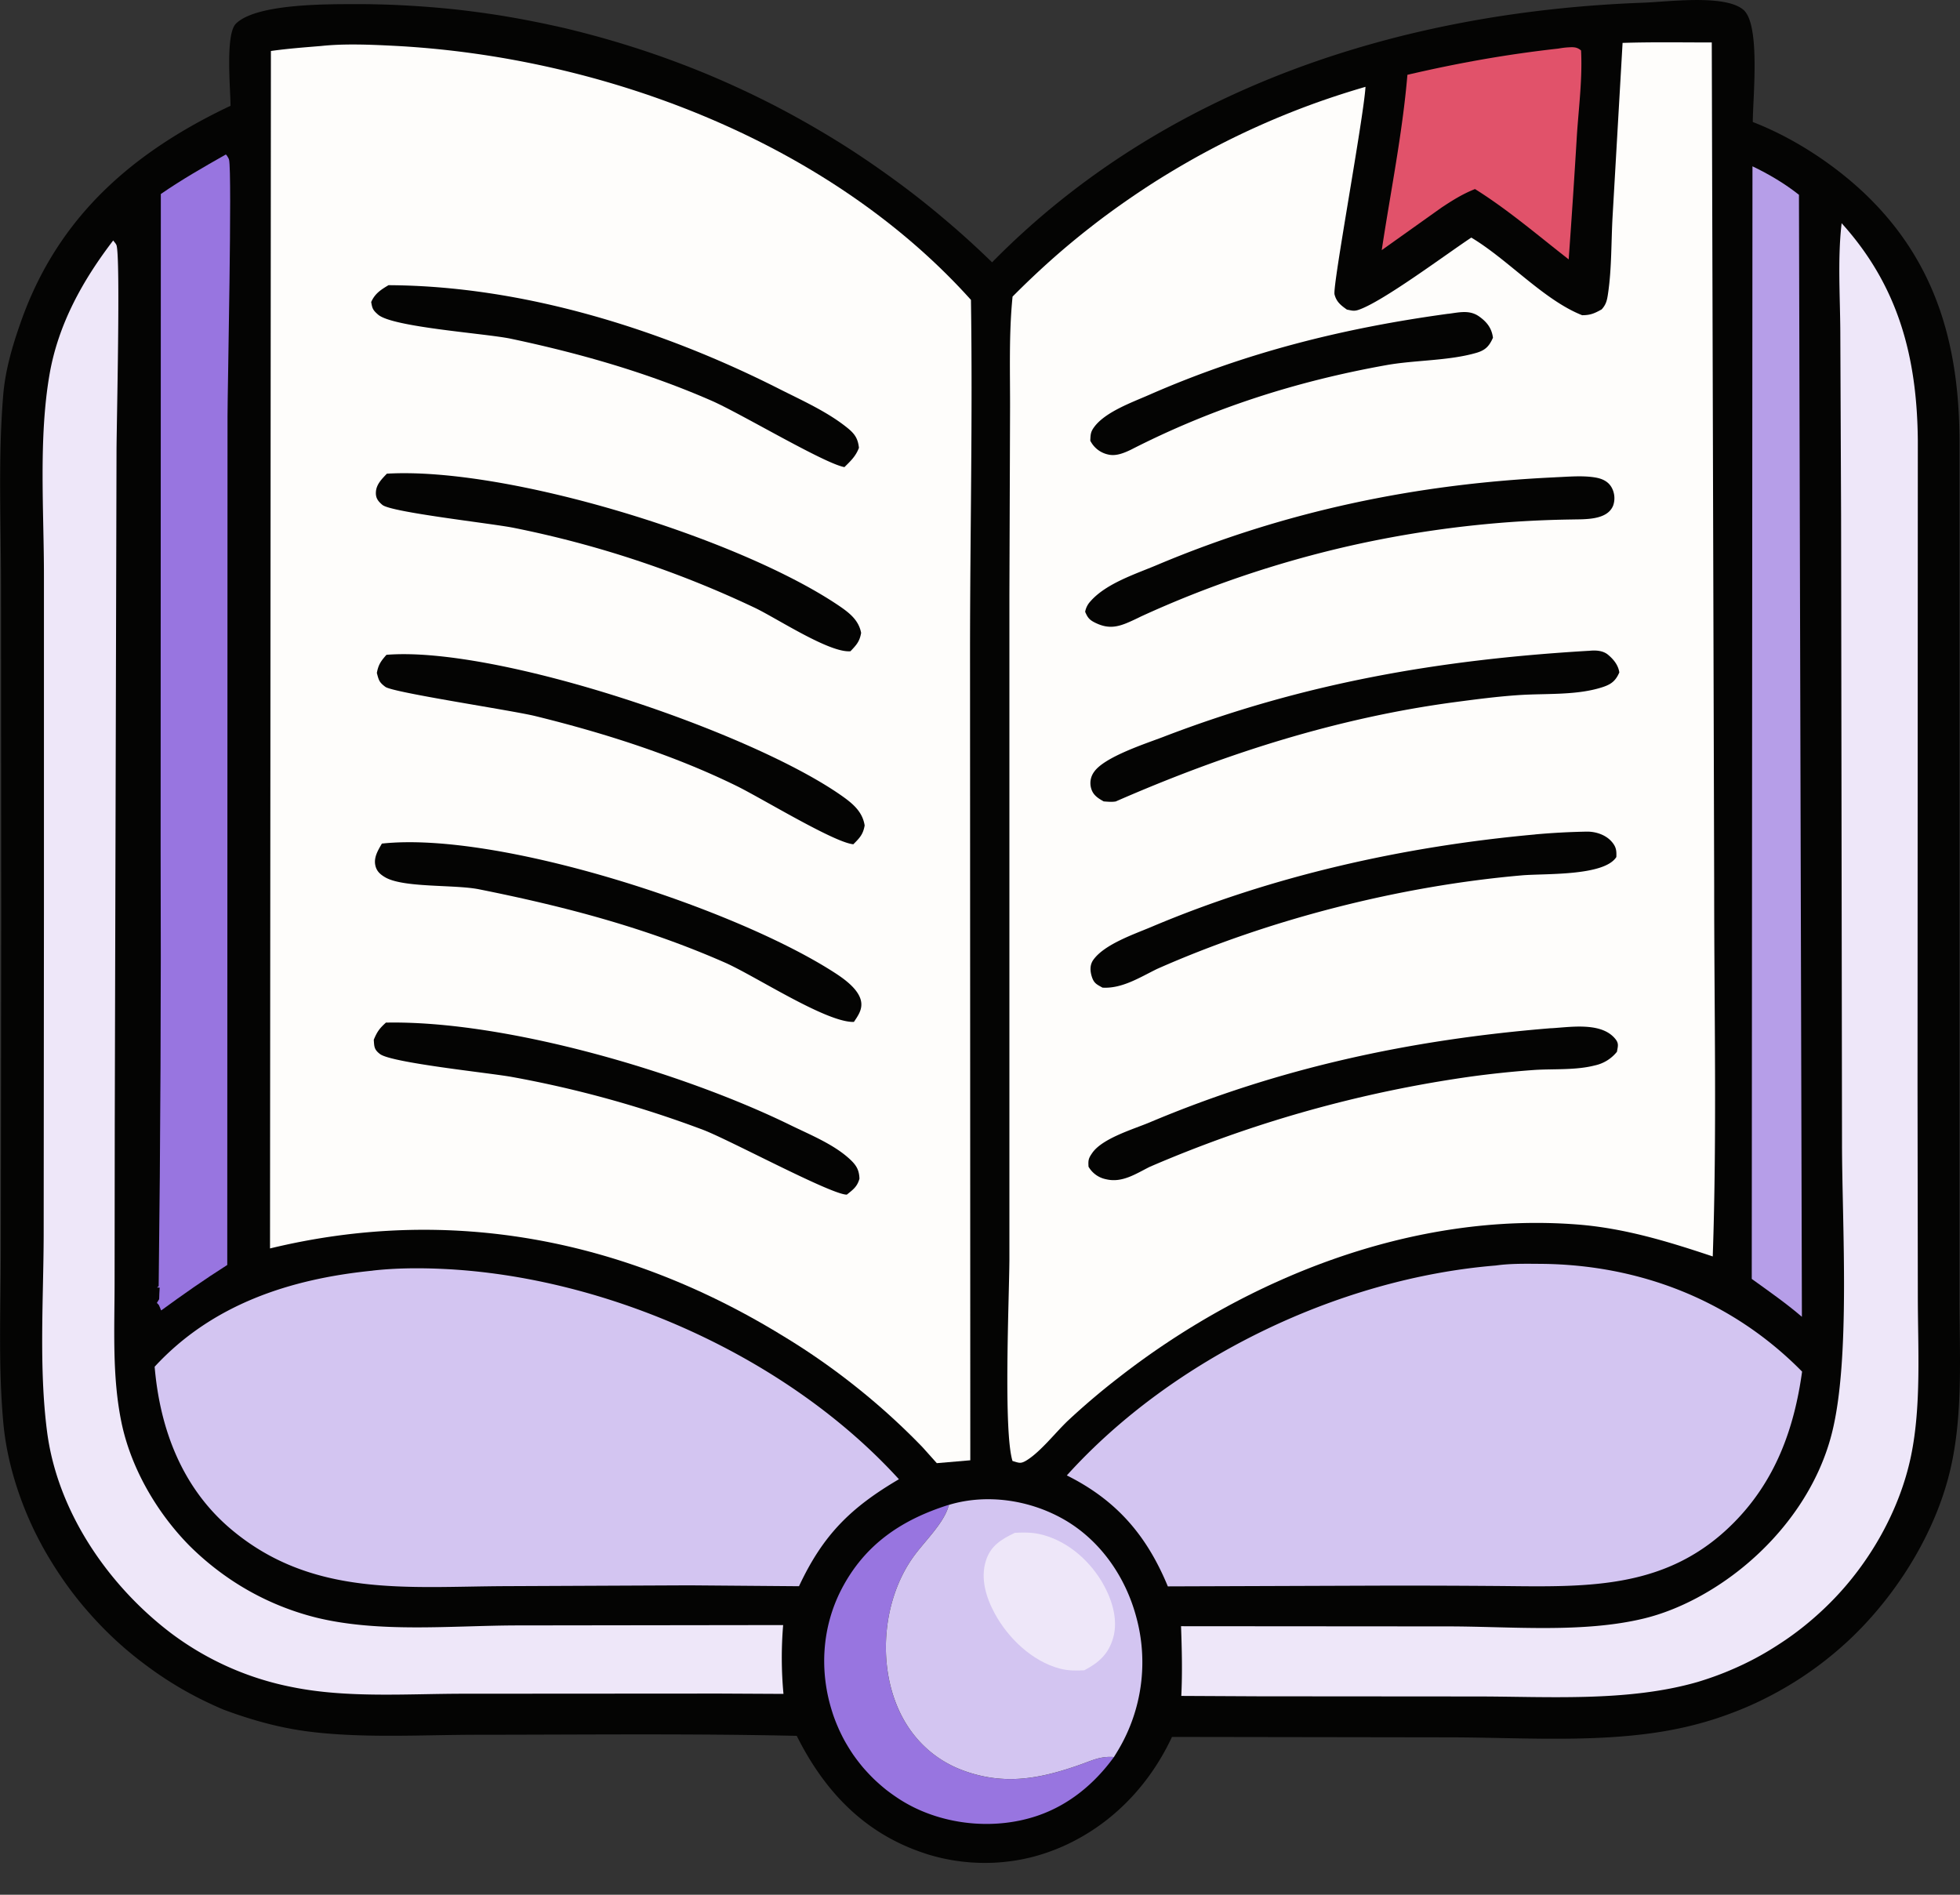 <svg xmlns="http://www.w3.org/2000/svg" width="60" height="58" fill="none"><rect width="100%" height="100%" fill="#333333" stroke="none"/><g clip-path="url(#a)"><path fill="#040403" d="M50.267.084c.732-.02 2.522-.273 3.1.214.532.448.29 2.705.29 3.437 1.29.498 2.597 1.364 3.578 2.338 2.056 2.044 2.729 4.525 2.75 7.35v26.33c0 1.68.108 3.454-.252 5.104-.41 1.888-1.52 3.737-2.872 5.096q-.258.26-.535.501a11 11 0 0 1-1.164.887 11 11 0 0 1-1.273.722q-.33.16-.67.295t-.689.25q-.348.113-.703.202c-2.35.597-5.023.375-7.437.372l-8.513-.013c-.645 1.38-1.69 2.526-3.057 3.215a6 6 0 0 1-.533.239 8 8 0 0 1-.276.1q-.139.046-.278.086-.14.04-.284.072a5 5 0 0 1-.286.057 4 4 0 0 1-.29.043 5 5 0 0 1-.29.029 5 5 0 0 1-.292.014 9 9 0 0 1-.293 0 9 9 0 0 1-.291-.014 9 9 0 0 1-.291-.029 9 9 0 0 1-.29-.043 9 9 0 0 1-.287-.057 8 8 0 0 1-.283-.072 4 4 0 0 1-.278-.086c-1.829-.608-3.046-1.902-3.888-3.587-3.245-.072-6.5-.035-9.745-.033-1.66 0-3.409.108-5.056-.081-.96-.11-1.833-.35-2.737-.685a10 10 0 0 1-.463-.207 10.925 10.925 0 0 1-1.746-1.028q-.205-.148-.406-.304a11 11 0 0 1-1.475-1.388 10.75 10.75 0 0 1-.931-1.202 12 12 0 0 1-.529-.865q-.12-.222-.234-.45c-.503-1.036-.864-2.198-.967-3.347C-.062 41.752.028 39.9.026 38.1l.011-9.97-.006-10.21c0-1.926-.091-3.904.067-5.822.063-.77.283-1.515.539-2.24 1.13-3.214 3.412-5.195 6.42-6.62 0-.5-.164-2.186.164-2.512C7.85.1 10.068.13 10.896.126q.336-.001.673.008.336.007.673.024a31 31 0 0 1 1.343.095q.335.031.67.072t.667.089q.334.048.665.105a30 30 0 0 1 1.321.258q.33.07.656.152a30 30 0 0 1 1.3.354 30 30 0 0 1 1.281.414 30 30 0 0 1 1.26.475 27 27 0 0 1 1.236.537q.305.14.608.29.301.147.6.305.298.155.593.32.294.163.586.334a26 26 0 0 1 1.703 1.084 31 31 0 0 1 1.092.79 26 26 0 0 1 1.05.843A27 27 0 0 1 30.37 8.03C35.639 2.669 42.908.36 50.268.084"/><path fill="#9875E0" d="M34.1 53.785c-.598.823-1.383 1.474-2.357 1.802-1.222.41-2.651.3-3.802-.279q-.108-.055-.215-.116-.105-.06-.208-.127a6 6 0 0 1-.397-.283 6 6 0 0 1-.367-.322 6 6 0 0 1-.334-.355 6 6 0 0 1-.297-.386 6 6 0 0 1-.257-.414 4 4 0 0 1-.113-.217 4 4 0 0 1-.102-.221q-.049-.112-.092-.226a4 4 0 0 1-.08-.23c-.401-1.244-.323-2.595.28-3.761.713-1.375 1.846-2.134 3.294-2.588l-.05.145c-.195.509-.742 1.021-1.062 1.477-.896 1.273-1.074 3.148-.463 4.578.388.909 1.098 1.606 2.03 1.943 1.263.457 2.35.242 3.577-.194.375-.133.61-.256 1.015-.226"/><path fill="#E1526A" d="M47.714 1.485c.102-.016.167-.027.273-.034.17-.01.28-.02.413.094.044.844-.067 1.711-.125 2.553a309 309 0 0 1-.254 3.842c-.934-.728-1.864-1.526-2.868-2.153-.379.15-.694.348-1.031.572l-1.824 1.298c.269-1.78.635-3.577.786-5.367 1.542-.36 3.054-.63 4.63-.804z"/><path fill="#B69EE8" d="M53.647 5.091c.505.242.984.525 1.423.872l.09 34.346c-.488-.419-1.015-.785-1.535-1.16z"/><path fill="#D3C5F1" d="M29.054 46.064c1.143-.343 2.436-.155 3.476.426 1.137.635 1.924 1.767 2.255 3.014a5.25 5.25 0 0 1-.54 4.043q-.071.12-.145.238c-.406-.03-.641.093-1.015.226-1.227.435-2.314.65-3.576.194-.933-.335-1.642-1.032-2.03-1.943-.612-1.43-.434-3.305.462-4.578.32-.456.868-.968 1.062-1.477l.05-.145z"/><path fill="#EEE7F9" d="M31.067 46.921c.252-.012.489-.017.737.035.798.169 1.488.745 1.907 1.431.307.505.536 1.167.364 1.755-.145.495-.44.756-.883.987-.261.015-.501.015-.758-.054-.843-.228-1.574-.93-1.983-1.685-.264-.487-.444-1.068-.27-1.616.145-.46.473-.654.886-.853"/><path fill="#9875E0" d="M6.91 4.728q.016.011.028.024c.027.045.062.088.074.139.097.383-.046 7.026-.047 7.847l-.008 25.984c-.693.44-1.358.906-2.02 1.39-.003-.004-.01-.007-.011-.012-.02-.046-.034-.098-.059-.143-.016-.029-.043-.05-.065-.073l.07-.116q.004-.176.016-.352l-.083-.005.052-.04q.083-6.699.06-13.398l.006-20.034c.643-.444 1.313-.826 1.99-1.21z"/><path fill="#EEE7F9" d="M3.467 7.362c.033.05.08.09.1.147.125.382.003 5.44 0 6.284L3.513 34.46l-.005 4.778c0 1.43-.081 2.895.21 4.303.29 1.402 1.087 2.77 2.09 3.783a8.6 8.6 0 0 0 1.313 1.068 8.3 8.3 0 0 0 2.575 1.128c1.916.466 4.115.244 6.08.236l8.198-.011a12 12 0 0 0 .01 2.107l-1.964-.01-7.829.005c-1.72 0-3.56.14-5.25-.204a9.06 9.06 0 0 1-3.72-1.661c-1.925-1.468-3.465-3.723-3.78-6.156-.253-1.958-.11-4.04-.104-6.016l.008-9.822V17.654c.003-2.002-.17-4.225.172-6.197.266-1.531 1.012-2.873 1.946-4.093zM56.376 6.832c1.743 1.93 2.31 4.103 2.333 6.653L58.7 33.23l.009 6.442c0 1.585.114 3.358-.212 4.913-.347 1.655-1.265 3.264-2.453 4.458q-.211.213-.436.413-.224.2-.461.386a9 9 0 0 1-.484.355q-.248.168-.504.324a9 9 0 0 1-1.067.552q-.275.122-.557.225a10 10 0 0 1-.57.19c-2.157.621-4.611.44-6.84.443l-6.587-.005-2.376-.012c.035-.715.018-1.42-.008-2.134l8.174.006c1.921 0 4.132.213 6.008-.245 1.09-.267 2.164-.866 3.029-1.574 1.279-1.046 2.306-2.481 2.713-4.095.574-2.271.313-6.361.31-8.85l-.028-19.243-.024-5.645c-.007-1.06-.081-2.173.032-3.225z"/><path fill="#D3C5F1" d="M45.794 38.738c.444-.064.94-.053 1.388-.05 3.027.026 5.849 1.127 7.984 3.298-.243 1.765-.826 3.357-2.105 4.64-1.993 2.001-4.369 1.954-6.993 1.925a364 364 0 0 0-3.722-.013l-6.596.023c-.647-1.566-1.575-2.64-3.092-3.397 3.239-3.587 8.333-6.036 13.136-6.426M11.409 38.894c.708-.08 1.442-.084 2.153-.051 5.034.236 10.544 2.691 13.956 6.438-1.483.872-2.324 1.706-3.059 3.275l-3.358-.027-5.626.025c-3.017.013-5.907.349-8.388-1.731-1.508-1.264-2.19-3.069-2.353-4.986 1.764-1.913 4.154-2.69 6.673-2.941z"/><path fill="#FEFDFB" d="M49.676 1.313c.905-.029 1.817-.013 2.725-.013l.074 25.84c-.001 3.768.086 7.559-.044 11.321-1.358-.454-2.685-.861-4.122-.976-5.039-.399-10.15 1.625-14.08 4.697q-.799.618-1.539 1.308c-.375.356-.829.942-1.255 1.208-.193.12-.236.083-.44.024-.281-.909-.103-4.94-.095-6.151V18.224l.02-5.648c.005-1.159-.04-2.344.077-3.497a27 27 0 0 1 1.15-1.093 24 24 0 0 1 1.22-1.019q.313-.246.633-.479a27 27 0 0 1 1.31-.896 27 27 0 0 1 1.365-.811q.35-.192.702-.373a25 25 0 0 1 2.914-1.262 26 26 0 0 1 1.51-.488c-.057.956-1.013 6.095-.948 6.354.059.231.197.336.379.465.141.026.206.056.348.01.737-.242 2.706-1.717 3.46-2.214 1.125.673 2.22 1.913 3.393 2.376.252 0 .379-.056.597-.178.143-.155.167-.293.197-.495.113-.764.094-1.6.139-2.373l.305-5.292z"/><path fill="#040403" d="M44.336 9.606c.335-.043.648-.127.943.081.238.169.385.357.424.651-.114.258-.233.384-.509.463-.846.247-1.878.218-2.761.377-2.747.492-5.335 1.32-7.817 2.59-.206.098-.447.199-.68.148a.8.8 0 0 1-.56-.427c.01-.183.005-.262.118-.415.34-.465 1.163-.758 1.684-.987 2.97-1.303 5.952-2.045 9.158-2.483zM46.996 25.542a22 22 0 0 1 1.582-.085c.277-.003.587.1.77.32.129.154.14.266.132.458-.375.59-2.193.5-2.883.56-3.737.324-7.743 1.345-11.176 2.865-.523.256-1.07.608-1.67.573-.18-.1-.264-.132-.33-.342-.054-.175-.06-.358.049-.51.342-.478 1.252-.785 1.776-1.007 3.716-1.572 7.736-2.466 11.747-2.83zM48.63 19.924c.201-.024.432-.016.593.116.172.143.316.32.348.543-.13.305-.3.391-.614.482-.762.22-1.652.16-2.443.211-.66.043-1.324.13-1.98.217-3.608.482-7.056 1.587-10.38 3.041-.127.02-.241.007-.367-.002-.167-.093-.32-.187-.38-.385a.58.58 0 0 1 .086-.52c.318-.458 1.585-.866 2.108-1.066 4.294-1.652 8.454-2.368 13.033-2.639zM47.483 31.476c.58-.033 1.507-.194 1.943.3.139.155.105.236.072.42a1.18 1.18 0 0 1-.678.418c-.571.148-1.24.102-1.829.137q-.998.071-1.994.208a38.3 38.3 0 0 0-7.427 1.826q-1.204.428-2.376.934c-.42.21-.84.496-1.33.38a.8.8 0 0 1-.542-.385c-.011-.196-.005-.251.115-.422.31-.447 1.255-.725 1.746-.93 3.981-1.68 8.006-2.539 12.302-2.888zM47.609 14.61c.4-.016.84-.06 1.235.008.208.036.395.122.498.316a.68.68 0 0 1 .041.54c-.18.455-.866.418-1.27.428q-.851.012-1.7.067a33.284 33.284 0 0 0-5.048.73 33 33 0 0 0-4.874 1.504q-.79.313-1.565.669a8 8 0 0 1-.355.167c-.36.159-.638.213-1.01.04-.196-.091-.261-.156-.342-.352a.63.63 0 0 1 .157-.314c.48-.553 1.385-.841 2.04-1.117 3.919-1.652 7.952-2.49 12.194-2.685z"/><path fill="#FEFDFB" d="M9.827 1.408c.72-.077 1.51-.042 2.231-.006 6.398.331 13.32 2.94 17.665 7.778.055 3.592-.028 7.2-.028 10.793l.008 24.728-1.025.088-.438-.489a21 21 0 0 0-2.043-1.854 21 21 0 0 0-2.267-1.575c-4.8-2.937-10.161-3.989-15.664-2.655l.027-36.655c.509-.073 1.021-.11 1.534-.153"/><path fill="#040403" d="M11.821 31.303c3.672-.07 9.084 1.526 12.379 3.14.601.294 1.332.588 1.823 1.048.191.179.277.32.287.59-.069.247-.196.335-.387.488-.472.005-3.56-1.66-4.39-1.98a33.717 33.717 0 0 0-5.86-1.622c-.68-.124-3.685-.43-4.041-.702-.183-.14-.175-.229-.19-.437.102-.247.179-.352.378-.53zM11.896 8.73c4.087.018 8.325 1.336 11.948 3.17.687.348 1.446.685 2.053 1.163.245.192.364.332.397.646-.097.256-.251.4-.444.59-.62-.111-3.171-1.64-4.061-2.03-1.972-.864-4.046-1.455-6.15-1.9-.771-.163-3.612-.35-4.064-.737-.16-.139-.18-.191-.212-.387.115-.261.298-.377.533-.517zM11.84 14.5c3.69-.218 10.78 1.969 13.846 4.045.314.214.602.438.675.828-.045.267-.148.374-.326.562-.642.059-2.257-1.01-2.929-1.33a31.7 31.7 0 0 0-7.383-2.448c-.663-.134-3.743-.473-4.018-.702-.137-.115-.212-.218-.197-.404.016-.228.184-.393.332-.548zM11.693 25.823c3.579-.387 10.849 1.985 13.906 3.985.288.19.73.514.767.89.022.227-.107.406-.226.584-.842.027-3.022-1.408-3.943-1.814-2.451-1.078-4.918-1.722-7.534-2.246-.758-.151-2.33-.038-2.884-.374-.161-.097-.264-.199-.295-.391-.035-.233.096-.443.207-.634zM11.827 20.045c3.382-.277 11.138 2.34 13.948 4.32.334.236.629.484.694.903-.048.275-.151.38-.346.576-.593-.054-2.805-1.409-3.582-1.789-1.925-.945-4.068-1.622-6.15-2.134-.717-.177-4.358-.718-4.595-.896-.191-.142-.201-.205-.26-.425.046-.253.124-.363.293-.554z"/></g><defs><clipPath id="a"><path fill="#fff" d="M0 0h60v57.026H0z"/></clipPath></defs></svg>